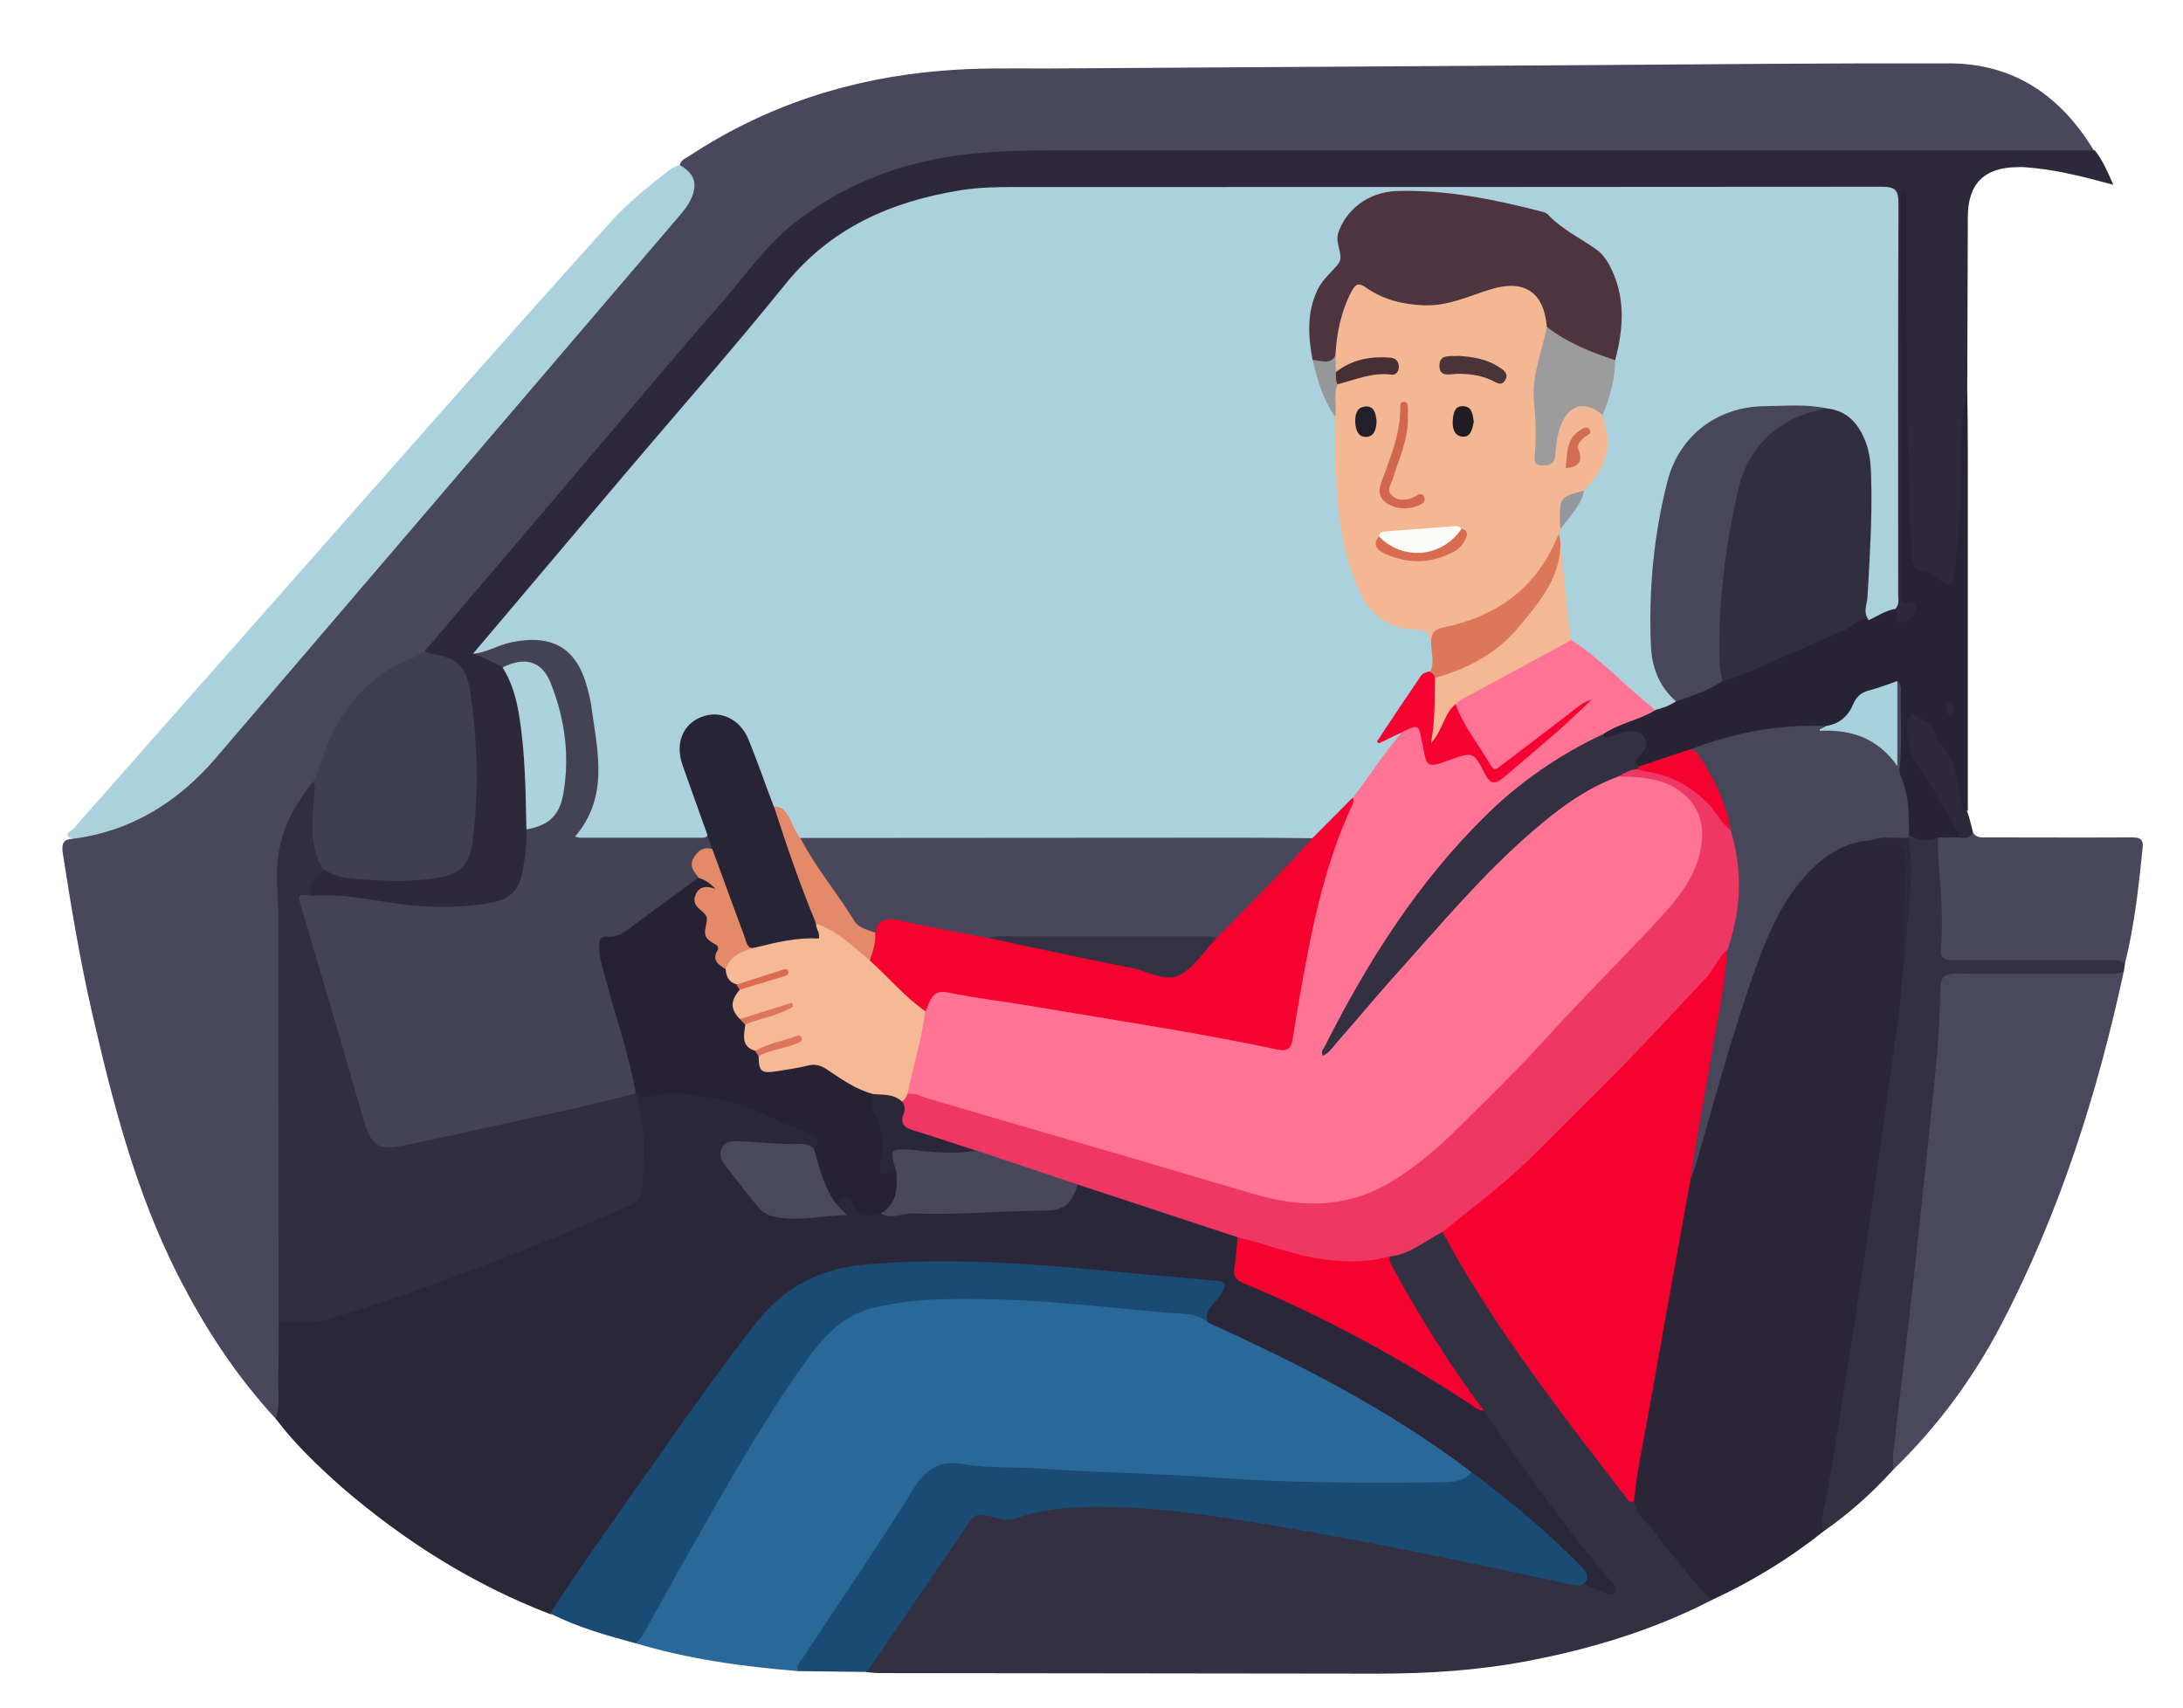 <?xml version="1.0" encoding="UTF-8"?> <svg xmlns="http://www.w3.org/2000/svg" xmlns:xlink="http://www.w3.org/1999/xlink" version="1.1" id="Layer_1" x="0px" y="0px" viewBox="0 0 768 601" style="enable-background:new 0 0 768 601;" xml:space="preserve"> <style type="text/css"> .st0{fill:#48475B;} .st1{fill:#2A2738;} .st2{fill:#2B689A;} .st3{fill:#2A2637;} .st4{fill:#333042;} .st5{fill:#2D293B;} .st6{fill:#49485C;} .st7{fill:#ABD2DC;} .st8{fill:#1A4B75;} .st9{fill:#1A4B74;} .st10{fill:#272234;} .st11{fill:#49485B;} .st12{fill:#312E40;} .st13{fill:#403E52;} .st14{fill:#444356;} .st15{fill:#EF3763;} .st16{fill:#262234;} .st17{fill:#F50230;} .st18{fill:#49485A;} .st19{fill:#4A495C;} .st20{fill:#47465A;} .st21{fill:#ACD3DD;} .st22{fill:#FF7394;} .st23{fill:#47465B;} .st24{fill:#333141;} .st25{fill:#A7D2DD;} .st26{fill:#272435;} .st27{fill:#E58A69;} .st28{fill:#F5B996;} .st29{fill:#DC6B4F;} .st30{fill:#DD765B;} .st31{fill:#DE755B;} .st32{fill:#F4B793;} .st33{fill:#49475B;} .st34{fill:#4E343E;} .st35{fill:#9C9C9D;} .st36{fill:#F3B894;} .st37{fill:#DC7759;} .st38{fill:#E48969;} .st39{fill:#969799;} .st40{fill:#93989C;} .st41{fill:#FBFBF9;} .st42{fill:#D3674E;} .st43{fill:#4B3439;} .st44{fill:#482F35;} .st45{fill:#D86B50;} .st46{fill:#1F1C23;} .st47{fill:#211F2A;} .st48{fill:#D26D51;} .st49{fill:#343143;} </style> <g> <g> <path class="st0" d="M97,499.1c-14-15.1-25.1-32.2-34.4-50.5c-14.9-29.3-23-60.9-30.3-92.7c-4.2-18.4-7.3-37-10.2-55.7 c-0.4-2.9-0.2-4.9,3.3-5.1c0.3-2,2-2.2,3.5-2.5c14.9-3.1,27.7-10.4,39-20.3c5.4-4.8,9.6-10.6,14.2-16.1 c10.2-12.2,20.7-24.1,30.9-36.2c13.8-16.5,27.8-32.8,41.8-49.1c13.9-16.2,27.8-32.4,41.7-48.6c11.7-13.7,23.6-27.3,35-41.4 c2.2-2.7,4.7-5,6.8-7.7c3.3-4.3,4.8-8.4,1.1-13.1c-0.4-0.5-0.3-1.2-0.3-1.8c0.3-2,2.1-2.6,3.5-3.5c26.9-17.7,56.6-27.3,88.6-29.9 c12.6-1.1,25.3-0.8,37.9-0.8c63.7-0.4,127.4-0.8,191.1-1.2c41.8-0.3,83.7-0.7,125.5-0.6c23,0,39.5,11.6,51.1,30.9 c-0.9,1.8-2.7,2-4.4,2.1c-2.8,0.2-5.6,0.1-8.4,0.1c-121.5,0-243-0.1-364.4,0.1c-21.6,0-42.5,3.8-62,14.1 c-12.4,6.5-22.6,15.3-31.5,26.1c-15.5,18.7-31.5,37.1-47.3,55.6c-17.4,20.2-34.7,40.5-51.9,60.9c-5.1,6-9.8,12.6-16,17.6 c-1.1,2-2.8,3.1-5,3.9c-16.3,6.3-25.5,19-31,34.9c-1.1,3.2-1.1,6.8-4.4,8.9c-8.6,11.3-12.2,24-10.8,38.1c0.3,2.6,0.3,5.3,0.3,7.9 c0,44.6,0,89.2,0,133.8c0,2.8-0.2,5.6-0.3,8.4c0.5,9.2,0.3,18.3,0.2,27.5C100,495.4,100.3,498.2,97,499.1z"></path> <path class="st1" d="M97,499.1c1.7-5.1,0.7-10.4,0.9-15.6c0.2-6,0.1-12.1,0.1-18.1c1.2-1.7,3-2.2,4.9-2.1c6.1,0.5,11.8-1.2,17.4-3 c32.6-10.4,64.5-22.6,95.9-36c5.6-2.4,8.2-5.9,8-12.2c-0.3-8.1,0.1-16.2-1.9-24.2c-0.3-1.1-0.2-2.2,0.1-3.2 c0.2-0.5,0.5-0.9,0.9-1.2c16.8-1.7,33.2-0.5,48.5,7.6c4.6,2.4,9.8,3.2,14.3,5.8c4,2.4,4.3,5.1,1,8.5c-7.4-1-14.9,0.1-22.3-1.3 c-1.7-0.3-3.4-0.2-5.1,0c-2.8,0.3-4.2,2.1-2.6,4.5c3.8,5.7,7.7,11.6,13,15.8c5,4,11.3,2.4,17.2,1.7c2.3-0.3,5.3,0.4,5.7-3.3 c3.6-4.3,6.4-4.5,9.4,0.1c2.2,3.3,5.3,1.8,8,2.4c1.1,0.5,2.3,1.1,3.6,0.7c5.3-1.7,10.8-1.3,16.2-1.1c12.2,0.4,24.3-1.4,36.4-1 c5.7,0.2,8.6-3.5,11.5-7.5c1.7-1.7,3.8-1.2,5.7-0.5c16.2,6,32.8,10.8,49.1,16.4c1.3,0.4,2.7,0.9,3.4,2.3c1,2.7,0.8,5.4,0.4,8.3 c-0.7,4.9,0.3,6.3,4.9,8.2c24.3,10.4,47.3,23,69.9,36.7c3.7,2.2,6.2,6.2,10.8,7.2c6.6,6.3,11,14.3,16.4,21.5 c9.5,12.8,19,25.6,29.1,37.8c0.9,1.1,1.8,2.2,2.2,3.6c1,2.8-0.7,5.4-3.6,5c-3.8-0.5-7.8-1-10.3-4.6c-1-8-8-11.4-12.9-16.4 c-8.3-8.2-18.2-14.6-26.7-22.6c-7.7-4.2-14.5-9.6-21.8-14.3c-20.8-13.3-42.6-24.6-65.1-34.7c-2.2-1-4.7-1.7-6.1-4.1 c-1.8-3.3-0.2-5.9,1.5-8.7c2.1-3.5,1.7-4.4-2.2-4.7c-22-2.2-44-4.5-66.1-5.9c-12.5-0.7-24.9-0.4-37.4-0.7 c-7.5-0.2-14.9,0.9-22.3,2.2c-13.7,2.4-23.6,10.6-31.8,21.4c-17.9,23.7-34.7,48.1-51.7,72.4c-5.3,7.5-10.4,15.2-15.8,22.7 c-1,1.5-1.9,3.4-4.3,2.9c-27.2-10.5-51.4-25.8-73.4-44.8C111.7,515.6,103.7,508,97,499.1z"></path> <path class="st2" d="M425,465.3c32.5,14.7,64.1,30.9,92.7,52.6c1.6,3.2-1,3.9-2.9,4.5c-2.8,0.9-5.8,1.3-8.8,1.4 c-17.1,0.2-34.3,0.6-51.4-0.2c-20.5-0.9-41.1-2.1-61.6-3.3c-14.3-0.9-28.6-1.9-42.9-2.1c-5,0-9.9-0.9-14.9-1 c-4.7-0.1-7.9,1.8-10.5,5.7c-12.1,18.9-24.5,37.6-36.7,56.5c-2,3.2-4.4,6-7.3,8.5c-19.4-1.6-38.7-4.2-57.4-9.9 c-0.3-1.6,0.1-3,0.9-4.5c17.5-31.1,34.4-62.6,54.5-92.2c2.7-4,5.8-7.7,8.8-11.5c7.9-9.7,18.8-13,30.6-14.2 c22.8-2.3,45.4-0.7,68.1,1.6c10.1,1,20.1,2.1,30.2,2.9C420.6,460.4,423.1,462.1,425,465.3z"></path> <path class="st3" d="M641.6,538.7c-12.2,9.7-25.3,17.7-39.4,24.2c-2,0.4-3.5-0.3-4.9-1.9c-7.4-8.2-14.1-17-21.1-25.6 c-1.9-2.3-3.4-4.9-2.7-8.1c-1.1-6.5,1.1-12.7,2.2-18.9c5.1-29.2,10.3-58.4,15.5-87.6c0.4-2,0.8-4,1.3-5.9 c9.5-24.1,13.2-49.9,22.6-74c5.4-13.7,10.8-27.3,21.9-37.6c4.4-4.1,9.4-7.1,15.2-8.9c2.4-0.7,4.9-1.2,7.2,0.2 c2.1,2.1,4.9,1.7,7.5,1.6c3.3-0.1,5,1.6,4.9,4.8c-0.1,7,0.7,14-0.6,20.9c-1.1,5.7,1,11.1,1.1,16.7c-2.9,22.7-5.7,45.5-8.9,68.2 c-2.2,15.3-4.6,30.6-6.8,45.8c-3.6,25.2-7.7,50.3-12,75.4C644,531.6,643.7,535.4,641.6,538.7z"></path> <path class="st4" d="M574.9,528.1c0.5,4.3,4,6.9,6.4,10c6.7,8.5,13.2,17.1,20.9,24.8c-20.5,10.6-42.4,17.2-65,21.5 c-17.4,3.3-34.9,4.4-52.6,4.4c-58.3-0.1-116.7-0.1-175-0.2c-1.6,0-3.1-0.2-4.7-0.3c-1.1-1.9-0.5-3.5,0.6-5.2 c11.2-16.1,22.7-32.1,33.4-48.5c2.2-3.4,5.3-4.2,8.9-3.4c4.5,1.1,8.8,0.5,13.3-0.5c12.4-2.7,24.9-3,37.6-2.2 c30.3,1.9,59.9,7.8,89.6,13.4c20.4,3.9,40.7,8,60.9,12.5c2.7,0.6,5.6,1,7.8,2.9c2.3,0.9,4.6,1.9,6.9,2.7c1.4,0.5,3.2,1.8,4.3,0.1 c0.9-1.5-0.8-2.9-1.7-4c-9.5-11.1-18.2-23-26.9-34.7c-6.1-8.2-11.8-16.7-17.7-25.1c-4.7-3.4-8.6-7.6-11.7-12.4 c-7.6-11.8-15-23.7-21.8-35.9c-1.2-2.2-1.7-4.3-0.5-6.6c6.5-2.8,12.3-7.3,19.3-9.1c3.2,1,4.3,4,5.7,6.5 c16.1,28.1,35.3,53.9,55.3,79.2C570.8,521.1,572.8,524.7,574.9,528.1z"></path> <path class="st5" d="M149.4,229.1c17-19.9,33.9-39.9,50.9-59.8c17.4-20.4,34.5-41,52.2-61.2c9.4-10.7,17.5-22.8,29.2-31.4 c16.4-12.2,34.8-19.2,55-22c11.5-1.6,23-1.8,34.5-1.8c121.9,0,243.9,0,365.8,0c2.7,3.4,4.4,7.4,6.5,12.1c-9.8-2.6-18.8-5-28.1-5.9 c-1.9-0.2-3.7-0.4-5.6-0.3c-11.8,0.1-17.5,5.9-17.5,17.6c-0.1,20.3-0.1,40.6-0.2,60.9c-0.6,4.6-0.9,9.3-0.9,13.9 c0,16-0.4,32.1-1,48.1c-0.1,1.4-0.3,2.8-0.6,4.2c-1,4.1-2.9,5.1-6.8,3.4c-3.2-1.3-6-3.2-9.1-4.7c-2.4-1.1-3.2-3.7-3.1-6.4 c0.3-8-0.5-15.9-0.5-23.8c-0.1-32.1-0.7-64.2-0.4-89.3c0,10.8-0.2,28.7,0.1,46.5c0.4,24.8,0.1,49.6,1.2,74.4 c0.1,2.4,0.4,4.7,2.5,6.2c0.3,0.2,0.4,0.4,0.6,0.7c1.8,2.4,2.2,4.9,0.4,7.3c-1.7,2.2-4,3.7-6.9,2.7c-3.3-1.1-2.2-4-2.2-6.4 c0.4-46.1,0.1-92.1,0.2-138.2c0-6.9-0.9-7.7-8-7.7c-40,0-80-0.1-119.9,0c-12.8,0-25.6-1.3-38.4-0.9c-50.6,1.6-101.2,0.1-151.7,1.1 c-23.9,0.5-45.8,8.4-63.1,25.7c-8,8-14.7,17.4-22.1,26c-17.3,20.1-34.3,40.5-51.6,60.6c-11.1,12.9-22,26-32.9,39 c-2.4,2.8-5.7,4.9-7.1,8.5c1.8,3.1,6,3.3,7.7,6.4c4.3,3.7,5.1,8.9,5.9,13.9c2.3,14.3,3.7,28.8,2.5,43.3c0.8,4.9,0.1,9.6-0.8,14.4 c-1.6,8.5-5.7,12.3-14.2,13.8c-7.6,1.3-15.2,1.4-22.8,1c-13-0.7-25.8-3.8-38.9-4.4c-4.8-5.1-4-7.7,3.6-12.1 c9.6,2,19.3,3.1,29.1,2.8c3.9-0.1,7.8-0.6,11.6-1.3c4.4-0.7,7.2-3.4,8.5-7.7c1.2-3.9,1.6-8,1.7-12c0.5-13.8,0.6-27.7-1.6-41.5 c-1.1-6.7-3.3-12.4-11.4-13.3C150.4,231.8,149.1,231,149.4,229.1z"></path> <path class="st6" d="M747.2,341.6c-9.3,43.2-22.6,85-43.1,124.3c-9.9,19-22.6,36.2-38.1,51.2c-3-1.7-2.3-4.6-2-7.1 c2.8-23.9,5.7-47.7,8.4-71.6c2.4-21.2,4.9-42.5,6.4-63.8c0.7-9.3,1.6-18.6,1.9-28c0.2-4.8,1.4-6.1,6.3-6.2 c18.6-0.3,37.2-0.2,55.7-0.1C744.3,340.4,745.9,340.6,747.2,341.6z"></path> <path class="st7" d="M239.2,58.1c5.1,2.9,6.3,6.5,4,11.7c-1.1,2.5-2.8,4.5-4.5,6.5C184.5,139.7,130.3,203.2,76,266.6 c-13.3,15.5-29.8,25.9-50.5,28.5c-3.9-1.5-0.4-2.7,0.3-3.5c8.8-10.1,17.8-20.1,26.6-30.2c36.5-41.3,72.9-82.6,109.4-123.9 c17.6-19.9,35.2-39.6,53-59.4c5.8-6.4,12.4-11.8,19.2-17.1C235.5,59.8,237.1,58.5,239.2,58.1z"></path> <path class="st8" d="M557.2,557.2c-1.6,1-3.3,0.5-5,0.1c-39.9-8.6-79.9-17-120.3-23.2c-14.9-2.3-30-4-45.1-4 c-10,0-20,0.7-29.5,4.1c-3.5,1.3-6.8-0.4-10.1-1c-2.1-0.3-4-0.8-5.5,1.3c-12.2,17.9-24.5,35.8-36.7,53.7 c-8.1-0.1-16.2-0.2-24.2-0.3c-0.9-2,0.7-3.2,1.6-4.6c13-19.8,26.6-39.3,39-59.6c4.5-7.4,9.8-10,17.6-8.6 c8.7,1.5,17.4,0.9,26.1,1.5c20.7,1.5,41.4,1.7,62.1,3.2c25.9,1.9,51.7,2,77.6,1.7c4.5-0.1,9.4,0.5,12.9-3.6 c13.8,10.2,26.8,21.2,38.8,33.4C558.5,553.3,559.2,555,557.2,557.2z"></path> <path class="st9" d="M425,465.3c-4-3.6-9.1-3-13.7-3.4c-16-1.4-31.9-3.2-47.9-4.2c-10.9-0.7-21.8-0.8-32.7-0.6 c-7.6,0.1-15.2,1.2-22.7,2.8c-12.8,2.8-19.8,12.3-26.7,22.1c-14.5,20.7-26.8,42.9-39.3,64.8c-4.8,8.4-9.4,16.9-14.1,25.3 c-1.2,2.2-2.3,4.5-4.4,6c-10.2-2.8-20.4-5.6-29.9-10.5c13-20.1,27-39.4,40.7-58.9c10.4-14.8,20.9-29.6,32.1-43.8 c9.9-12.6,22.9-18.8,38.7-20.1c26.1-2.2,52-0.7,78,1.7c14.6,1.4,29.2,2.7,43.8,4c4.8,0.4,4.9,1,2.4,5.2 C427.4,458.6,423.3,460.8,425,465.3z"></path> <path class="st10" d="M666.8,214.1c0.1,0.3,0.3,0.6,0.4,0.8c0.6,1.3-1.6,4,1.4,4c2.3,0,4.5-1.5,5.2-4.1c0.4-1.5-0.1-3.3-1.9-2.9 c-3.5,0.8-3.1-1.4-3.1-3.4c0-46.4,0-92.7,0-139.1c0-1.1-0.2-2.2,0.8-3.3c1.6,1.3,1,3.1,1,4.6c0,14.8-0.1,29.7,0.1,44.5 c0.2,21.3,0.4,42.7,1,64c0.2,5.4,0.8,10.9,0.9,16.3c0,3,1.3,5.1,4.5,5.6c3,0.4,4.6,3,7.3,4.1c2,0.8,2.9,0.6,3.1-1.6 c0.8-8.6,1.6-17.3,2.2-26c0.9-13.5-0.8-27.1,2.4-40.4c0.1,7.2,0.2,14.4,0.2,21.5c0,42.2,0,84.3,0,126.5c-2.5,0.8-3.3-0.7-4-2.6 c-1-2.8-1.3-5.7-2-8.6c-1-4.1-1.9-8.2-5.6-10.9c-1.6-1.2-1.6-3.3-2.4-5c-0.7-1.5-2-2.7-3.6-2.3c-1.7,0.4-1.4,2.2-1.3,3.6 c0.3,3.5,0.8,6.7,4.1,8.9c2.2,1.5,3.2,4.3,4,6.7c1.5,4.4,4,8,6.9,11.5c2.3,2.8,4.4,5.9,0.9,9.4c-2.3,1.1-4.7,0.7-7.1,0.9 c-4.3,1.1-8.4,1.1-11.6-2.7c-1.2-1.8-1.2-3.8-1.2-5.8c0-3.1-0.1-6.4-1.2-9.2c-2.3-5.7-1.3-11.5-1-17.3c0.4-5.9,0.6-11.8-1.9-17.4 c-4.4-1.2-8.5,0.3-11.2,4.7c-2.9,4.6-6.5,7.7-12.3,7.7c-5.4,1.9-11,2-16.6,1c-1.1-0.2-2.2-0.3-3.3,0c-8.8,2.4-17.6,5-26.3,7.9 c-6,1.9-12.2,3.6-18.4,4.9c-3.3-0.3-3.8-2.2-2.7-4.9c0.7-1.8,2.9-3.3,1-5.3c-1.8-1.8-4.1-0.7-6.1-0.2c-1.8,0.5-3.5,1.4-5.3,0.3 c-1-0.6-1.3-1.6-1.2-2.8c0.8-2.7,3.4-3.4,5.5-4.4c4.3-2,8.9-3.3,13.2-5.1c2.1-1.9,5.4-1.4,7.4-3.5c5.5-2.2,10.9-4.6,16.4-6.8 c12.7-5.6,25.5-10.9,38.2-16.5c2.9-1.3,5.8-2.4,8.2-4.4c1.6-1.3,3.4-1.5,5.3-1.6C660.3,214.8,663.1,211.3,666.8,214.1z"></path> <path class="st4" d="M671.6,293.8c3.3,1.8,6.7,2.3,10.3,1c3.4,3.5,2.7,8.3,2.8,12.4c0.3,7.6,1.3,15.2,0.9,22.9 c-0.2,4.1,1.3,5.4,6.2,5.5c11.2,0.1,22.5,0,33.7,0.1c5.8,0,11.5-0.2,17.3,0.1c2.1,0.1,4.6,0,4.8,3.2c-0.1,0.9-0.3,1.8-0.4,2.7 c-2.2,1.2-4.6,0.9-6.9,0.9c-17.3,0-34.6,0.1-52-0.1c-4.2,0-5.7,1.3-5.7,5.6c-0.1,15.6-1.9,31-3.5,46.5 c-1.9,18.3-3.8,36.5-5.8,54.8c-2.3,20.3-4.8,40.5-7.1,60.7c-0.3,2.3-0.2,4.7-0.2,7c-7.3,8.1-15.4,15.3-24.4,21.6 c-1.5-4.4,0.4-8.7,1.1-12.9c5-29,9.5-58.2,13.8-87.3c3.8-26.2,7.5-52.5,11.1-78.7c1-6.9,1.4-13.9,2.1-20.9 c0.8-7.5,0.9-15.1,1.2-22.7c0.1-2.6,0.7-5.2,0.7-7.8c0-4.5-0.2-8.9-1.1-13.3C670.7,294.5,671.1,294,671.6,293.8z"></path> <path class="st11" d="M747.6,338.9c-1.9-1.5-4.2-1.1-6.3-1.1c-17.8,0-35.5,0-53.3,0c-2.8,0-5.6,0-5.2-4c1-11.2-0.2-22.3-1-33.5 c-0.1-1.9,0-3.7,0-5.6c2.5,0,4.9-0.1,7.4-0.1c1.3-1.5,2.9-2.1,4.8-1.9c1.2,2.2,3.3,1.9,5.3,1.9c16.8,0,33.6,0.1,50.4,0 c2.7,0,4.5,0.2,4.1,3.7C752.4,312.1,750.9,325.6,747.6,338.9z"></path> <path class="st5" d="M694.1,292.8c-0.9,2.4-3,1.9-4.8,1.9c0-0.5,0.1-1-0.1-1.4c-4.8-8.1-9.2-16.3-14.6-24 c-2.5-3.6-5.1-12.9-2.9-17c0.4-0.8,1.3-1.5,1.7-1c2.2,2.6,7,2.4,7.4,7c0.1,1,0.3,2.5,1,3c6.1,4.3,6,11.3,7.6,17.5 c0.6,2.3,0.1,5.2,2.7,6.7C692.9,287.8,693.5,290.3,694.1,292.8z"></path> <path class="st12" d="M113.8,306c-1,1.2-1.8,2.5-3,3.4c-2.3,1.8-2.3,3.7-0.7,5.9c-1.1,2.4-1.5,4.8-0.6,7.6 c7.1,23.4,13.7,47,20.6,70.4c2.2,7.4,4.2,8.9,11.8,7.3c24.7-5,49.3-10.8,74-16.1c2.6-0.6,5.1-1.6,7.6,0.2 c4,10.7,2.8,21.8,2.6,32.9c-0.1,4-3.3,6.2-6.8,7.6c-12.9,5.4-25.8,11-38.9,16.1c-21.5,8.5-43.2,16.2-65.3,22.9 c-5.7,1.7-11.4,1.2-17.1,1.1c0-47.5-0.1-95.1-0.1-142.6c0-5.9-0.7-11.7-0.4-17.7c0.6-11.8,5.5-21.2,12.6-29.9 c3,0.1,2.9,2.3,2.7,4.3c-0.7,7.9-1.5,15.8,1.7,23.4C115,304,114.5,305,113.8,306z"></path> <path class="st13" d="M113.8,306c-5.3-8.1-3.9-17.1-3.3-25.9c0.1-1.7,0.8-3.4-0.4-4.9c1.4-1.9,1.9-4.3,2.6-6.5 c5.6-17.3,15.5-30.8,33.1-37.5c1.3-0.5,2.5-1.3,3.7-2c0.7,0.3,1.4,0.7,2.2,0.8c8.3,1.1,12.3,4.4,13.6,12.6 c2.8,17.9,3.2,35.9,0.9,53.9c-1,8.2-4.9,11.3-13.2,12.5c-10.6,1.5-21.1,0.9-31.6-0.2C118.6,308.4,116.2,307.2,113.8,306z"></path> <path class="st14" d="M223.5,384.7c-16.1,4.3-32.5,7.6-48.7,11.2c-10.8,2.4-21.6,4.8-32.4,7c-9.4,2-11.8,0.3-14.5-9 c-7.1-24.7-14.4-49.4-21.7-74.1c-1.6-5.3-1.7-5.3,4-4.6c11.6-1.1,22.9,2.2,34.3,3.3c9.8,0.9,19.6,0.8,29.3-1.1 c5.5-1.1,8.7-4.5,9.8-9.9c1.1-5.2,1.8-10.4,1.6-15.8c1.1-0.9,1.7-2.3,3-2.9c7.2-3.2,8.2-9.8,8.7-16.4c0.7-9.4-1-18.6-3.8-27.6 c-2.5-8.1-4.6-9.5-13-9.6c-1.1,0-2.2-0.3-3.2-0.6c-3.5-1.6-7-3.2-10.4-4.8c6.7-5.2,14.2-7.3,22.7-6.8c8.5,0.5,15.5,5.5,18.3,13.6 c4.4,13,5.8,26.4,5.1,40.1c-0.2,3.9-1.5,7.6-3.2,11.2c-1.7,3.7-1.3,4.4,2.7,4.4c9.5,0.1,19,0.1,28.5,0c2.8,0,5.6,0.4,8.4,0.4 c2.5,0.8,3,2.7,2.8,5c-0.2,0.6-0.4,1.3-0.9,1.5c-4.2,1.7-5.4,4.6-3.7,8.8c0.2,0.4-0.1,0.9-0.3,1.3c-7.8,8.7-17.9,14.4-27.2,21.2 c-1.8,1.3-5,0.1-6,3c-1,3,0.3,5.9,1.2,8.7c3.3,11.1,6.2,22.2,9.3,33.3c0.7,2.6,2.7,5.7-0.6,8.1 C223.5,384.1,223.5,384.4,223.5,384.7z"></path> <path class="st15" d="M507.5,433.4c-6.1,3-11.3,7.9-18.4,8.6c-2.2,3.1-5.5,3.7-9,3.9c-9.5,0.6-18.7-0.8-27.7-3.4 c-3.6-1-7.2-2.2-10.8-3.2c-2.5-0.7-4.6-1.9-6.1-4c-18.8-6.2-37.6-12.4-56.4-18.6c-2.6,1.5-5.1,0.8-7.6-0.1 c-9.6-3.5-19.3-6.9-29.1-9.7c-2.5-2-5.3-3.1-8.5-3.5c-4.2-0.5-8.1-2-12.1-3.4c-5.8-2-6.4-3-6-9.2c0.1-1.1-0.2-2.2,0.2-3.2 c0.9-1.2,1.5-2.6,2.6-3.7c2.2-1.1,4.4-0.8,6.8-0.1c38.7,11.2,77.4,22.3,115.9,34.2c24,7.4,43.7,1.1,61.6-15.1 c11.1-10.1,22-20.5,32.1-31.5c16.8-18.2,34.9-35.3,50.8-54.4c4.4-5.3,8.2-11,9.7-17.9c2.4-10.7-2.3-18.9-12.8-22 c-3-0.9-6.1-1.4-9.2-1.8c-1.7-0.2-3.5-0.2-4.4-2.1c0.6-3.9,3.2-4.2,6.3-3.4c5.9,0.1,11.7,0.2,17,3.4c5.5,3.2,10.2,7.1,13.5,12.6 c1.4,2.3,3.5,3.9,5.2,6c4,14.2,3.9,28.3-0.9,42.3c-21.3,28.7-48,52.4-73,77.7c-7.1,7.2-15.1,13.4-23.2,19.4 C512,432.6,510.1,433.9,507.5,433.4z"></path> <path class="st16" d="M223.6,383.8c-2.6-13.5-7.1-26.4-10.6-39.6c-1-3.7-2.3-7.4-2.2-11.4c0-2.6,0.8-3.5,3.1-3.3 c2.8,0.2,5-0.9,7.2-2.6c8.2-6.2,16.5-12.2,24.8-18.2c2.6-1.6,4.5-0.5,5.7,1.9c1,2.1-0.7,3-2.3,3.7c-2.6,1.2-2.6,3-0.8,4.8 c1.9,1.8,2.6,3.7,1.9,6.2c-0.1,0.4-0.2,1.1,0,1.4c3.6,3.6,3.3,9.1,6.1,13.1c1.2,2,2.4,4,3.8,5.8c0.5,0.7,1.1,1.4,1,2.4 c0,3-2.2,6.2,0.5,9.1c0.5,1,1.2,1.8,1.5,2.9c1,3,0.6,6.5,3.7,8.6c0.6,0.7,0.9,1.6,1.2,2.4c1.1,3.1,3.4,4.2,6.2,3.2 c10.1-3.5,18.7-0.8,26.6,5.7c1.9,1.6,4.6,1.8,6.5,3.5c1.3,7.3,7.1,13.8,4,22.1c-1.5,4.1,2.8,4.7,5,6.5c1.2,2.5,0.9,5.1,0.7,7.7 c-0.4,4.4-2.4,6.2-7.4,7.2c-4.2,0.9-8,1.9-10-4c-1.1-3.4-4.1-1-6.1,0.2c-1.6,0.6-2.8-0.3-3.5-1.5c-2.4-4.4-4.1-9-5.2-13.9 c-0.3-1.3,0-2.5,1.2-3.2c3.1-2.7,1.1-4.5-1.3-5.7c-4.5-2.1-9.4-3.4-13.8-5.7c-9.4-4.9-19.6-6.9-29.9-8.2 c-3.9-0.5-7.8-0.1-11.6,0.7C227.5,386,225,386.4,223.6,383.8z"></path> <path class="st17" d="M435.4,435.3c10.3,2.3,20,6.5,30.6,7.8c7.8,1,15.4,1,23-1.1c-0.5,1.7,0.5,3,1.2,4.3 c9.5,17.3,19.9,34.1,31.8,49.9c-1.9,0.1-3.2-1.1-4.6-2.1c-25.3-16.6-51.8-31-79.8-42.6c-2.6-1.1-3.8-2.3-3.4-5.2 C434.8,442.8,435.1,439,435.4,435.3z"></path> <path class="st18" d="M309.9,426.9c5.9-3.5,5.9-9.2,5.4-15c-0.7-0.8-1.8-1.2-2.5-2.1c-2.5-3.3-1.1-6.9,3-7.4 c6.5-0.8,12.9,0.7,19.4,1.2c2.8,0.2,5.4,1.1,8.2,1.1c11.9,4,23.8,8,35.7,12c-2,7-4.8,9.2-12,9.2c-15.1,0.1-30.2,1.6-45.3,1 C317.8,426.7,313.8,429.1,309.9,426.9z"></path> <path class="st19" d="M286.4,404.4c1.9,6.5,3.5,13.1,7.4,18.7c1.2,1.2,2.3,2.5,4.1,4.4c-9.1,0.1-17.5,2.5-26.1,0.4 c-2.5-0.6-4.4-2.3-6-4.3c-3.5-4.4-6.9-8.8-10.4-13.2c-1.5-1.9-2.6-4-1.5-6.4c1.2-2.7,3.7-2.5,6-2.5c7.5,0.2,14.9,1.3,22.3,0.9 C283.9,402.5,285.4,403,286.4,404.4z"></path> <path class="st17" d="M507.5,433.4c7.6-6.2,15.4-12.1,22.8-18.5c9.7-8.4,18.4-17.8,27.5-26.7c14.6-14.3,28.5-29.3,42.4-44.2 c2.9-3.1,4.3-7.3,7.6-10c2.7,1.7,2.1,4.3,1.7,6.7c-3,18.2-5.7,36.5-10.2,54.4c-1.6,6.4-3,13-4.5,19.5 c-5.1,28.1-10.2,56.3-15.2,84.5c-1.7,9.6-3.9,19.2-4.7,29c-1.6,0.9-2.2-0.5-2.9-1.4c-20.5-26.5-41-52.9-58.1-81.8 C511.7,441.1,509.6,437.3,507.5,433.4z"></path> <path class="st20" d="M594.9,414.6c1.7-13.6,4.5-27,6.7-40.5c2.2-13.3,5.2-26.6,6.2-40.1c4.8-13.9,5.4-28,1-42.1 c-4.6-8.7-8.1-17.8-13.5-26.1c-0.4-0.7-0.5-1.5-0.5-2.2c15.4-6,31.3-8.8,47.8-8.2c0.4,0.5,1,0.8,1.6,0.8 c11.9-0.1,12.1-0.1,21.2,6.6c0.5-5.6,0.1-10.9,0.2-16.3c0-2.5,0.1-5,2-6.9c1.5,1.3,1.1,3.2,1.1,4.8c-0.1,8.7,0.5,17.4-0.4,26.1 c-0.1,0.7,0,1.6,0.3,2.3c3,6.7,3.1,13.9,3,21c0,0.3-0.1,0.6-0.1,0.9c-4.2,3-8.7,0.9-13.2,0.9c-10.8,0.7-18.5,6.8-25,14.7 c-7.6,9.3-12.1,20.3-16.1,31.5c-7.6,21.5-13.5,43.4-19.8,65.3C596.7,409.7,595.8,412.1,594.9,414.6z"></path> <path class="st5" d="M658.3,295.6c4.3-1.8,8.8-0.4,13.2-0.9c2.3,14-0.9,27.9-1.1,41.9c0,0.7-0.5,1.4-0.8,2.2 c-0.5-11.7,0.8-23.3,1-35c0.1-4.6-1.5-6.8-6.2-6.2C662.2,297.8,660.2,297,658.3,295.6z"></path> <path class="st7" d="M248.9,293.8c-0.5,1.1-1.5,0.9-2.4,0.9c-14.2,0-28.4,0-42.6,0c-0.4,0-0.8-0.2-1.6-0.4 c12.2-14.2,7.8-30.3,5.7-46.1c-0.3-2-0.8-4-1.3-5.9c-3.6-14.1-12.1-19.3-26.5-16.4c-4.8,0.9-8.9,3.7-13.8,4.1 c18.2-21.6,36.5-43.1,54.7-64.7c18.4-21.7,37.2-43,55-65.1c16-19.9,37.1-29.2,61.4-33.2c6.5-1.1,13-1.2,19.6-1.2 c101.7,0,203.3,0,305-0.1c4.8,0,5.8,1.3,5.8,5.9c-0.2,45.8-0.1,91.5-0.1,137.3c0,1.8,0.5,3.8-1,5.3c-3.4,0.6-6.3,2.5-9.4,4 c-3.2-1.7-3.1-4.6-2.9-7.6c1-13.5,1.9-27,1.6-40.5c-0.1-5-0.7-9.9-2.6-14.6c-2-5.1-5.4-8.6-11.2-9.4c-8.6-2.9-17.3-1.2-25.9-0.5 c-12.2,1.1-25.3,9.9-28.9,28.4c-3.3,16.7-5.3,33.5-4.8,50.6c0.2,6.4,1.7,12.3,5.4,17.6c0.9,1.3,2.5,2.6,1.4,4.6 c-2.3,1.6-4.9,2.4-7.6,3.1c-1.2-0.1-2.4-0.1-3.6-0.8c-9.8-5.9-16.8-15.1-26-21.6c-0.8-0.6-1.4-1.7-1.9-2.7 c-1.6-4-1.6-8.2-1.9-12.3c-0.5-7.1-1-14.1-1.4-21.2c-0.1-1.1-0.6-2-0.7-3.1c-0.1-0.8,0.1-1.5,0.3-2.3c3.1-4.5,6.8-8.6,8.8-13.9 c0.6-2.8,3.3-4.1,4.6-6.4c2.8-4.9,3.9-10.1,2.5-15.7c-0.4-1.5-1.2-2.9-0.5-4.5c1.7-6.2,2.9-12.4,4.4-18.7c1.2-8.5,2.3-17,0.4-25.5 c-1.8-7.7-6.5-12.9-13.6-16.1c-1.9-0.8-3.7-1.5-5-3.3c-2.4-3.4-5.7-5.3-9.6-6.2c-14.7-3.5-29.6-6.2-44.8-6.4 c-5.6-0.1-10.8,1.5-15.3,5c-4.6,3.7-6.9,8.4-5.7,14.4c0.5,2.3,0.5,4.4-1.3,6.1c-8.8,8.2-10.3,18.4-8.2,29.6 c0.1,0.6,0.1,1.2,0.2,1.9c2.3,7,3.4,14.4,8,20.6c0.8,6.1,0.2,12.1,0.4,18.2c0.6,13.7,2,27.3,7.3,40.2c3.5,8.6,9.4,13.2,18.5,14.2 c5.5,0.6,6.4,1.5,7.7,6.9c-0.1,3.4,0.9,6.9-1.1,10.1c-6.2,5.9-9.9,13.7-15,20.4c1,0.3,2.1-0.2,3.1,0.4c1.8,1.4,1.3,3,0.1,4.4 c-5.9,6.4-9.7,14.3-15.6,20.6c-4.7,2.7-6.8,7.9-10.8,11.2c-1.9,1.6-3.7,3.4-6.5,2.9c-3.4,0.6-6.8,0.7-10.3,0.7 c-52.3,0-104.5,0-156.8,0c-3.3,0-6.6,0.1-9.8-0.7c-4.2,0.2-5.2-3.1-6.6-6c-1.1-2.3-1.4-5.3-4.8-5.5c-2.5-0.8-2.9-3.1-3.6-5.1 c-1.8-5.3-3.8-10.6-5.7-15.8c-2.9-8.2-8.7-11.7-14.7-9.3c-5.9,2.3-7.6,8.5-4.5,16.5c2.3,5.8,3.9,11.9,6.2,17.7 C250.2,290.3,250.9,292.3,248.9,293.8z"></path> <path class="st21" d="M176.8,234.8c7.8-3.9,13.8-2.3,16.9,5.4c5,12.5,6.8,25.6,4.5,39c-1.4,7.8-5.2,11.2-13,12.6 c-0.3-13.7-0.4-27.3-2.7-40.9C181.5,245.1,179.9,239.7,176.8,234.8z"></path> <path class="st22" d="M475.9,280.7c5.8-7.5,10.8-15.6,17.1-22.8c-0.4-3.2,2-3.4,4-3.6c2.5-0.3,4.3,1.2,4.7,3.7 c0.5,3,0.1,7,2.9,8.4c2.5,1.3,5.5-1.3,8.3-2.2c5.3-1.6,6.3-1.4,9,3.5c0.5,0.9,1,2,1.5,2.9c1.3,2.5,2.7,2.9,5.2,1 c8.4-6.4,16.6-13.1,22.9-18.7c-5.3,4.8-12.6,10.5-19.8,16.3c-5.2,4.2-6.5,3.9-9.8-1.8c-2.4-4.1-6.1-7.4-8.3-11.8 c-1.4-2.7-2.6-5.3-2.5-8.4c0.6-2.2,2.3-3.3,4.1-4.2c10.8-5.7,21.4-11.9,32.5-17.2c1.6-0.8,3.3-1.9,5.2-0.6 c10.8,7,19.4,16.7,29.5,24.6c-5.8,3.6-12.7,4.6-18.4,8.5c-0.9,2.3-2.7,3.6-4.8,4.8c-13.9,7.8-27,16.9-38,28.5 c-17.2,18-31.4,38.2-43.5,60c-2.6,4.8-5.3,9.5-7.7,13.3c2.6-5.1,7.5-9.7,11.9-14.6c15.7-17.5,30.9-35.5,47.8-51.9 c10.1-9.8,21-18.6,33.7-24.9c2-1,4.1-2.6,6.4-0.3c8,0.1,16,0.6,22.5,6.1c6,5.2,7.5,11.9,6,19.5c-1.9,10-8.1,17.5-14.7,24.6 c-12.9,14-26.5,27.3-39.2,41.4c-10.1,11.1-20.8,21.6-31.5,32.1c-7.5,7.4-15.6,14.4-24.9,19.7c-15.3,8.7-31.1,8.2-47.5,3.3 c-38-11.3-76-22.3-114-33.4c-2.2-0.7-4.3-2-6.7-1.7c-2.1-1.5-1.6-3.7-1.1-5.5c2.2-7.9,3.2-16.1,5.8-23.9c2-8.3,3.5-9.3,12-7.9 c36.5,5.9,73,11.4,109.3,18.6c5.7,1.1,6.8,0.4,7.8-5.5c3.1-18.5,6.5-36.9,11.6-54.9C467.3,296.8,470.9,288.4,475.9,280.7z"></path> <path class="st12" d="M642.8,143.7c7.3,0.8,11.2,5.6,13.6,11.9c1.5,4,1.8,8.2,1.9,12.4c0.4,14.1-0.5,28.1-1.3,42.1 c-0.2,2.6-1.7,5.4,0.5,8c-3.4-1.1-5.1,2-7.6,3.1c-9,3.9-17.9,7.9-26.9,11.8c-5.6,2.4-11,5.2-16.9,6.5c-3-0.7-3-3.2-3.1-5.6 c-0.3-9.7-0.2-19.3,1-29c1.3-10.1,2.5-20.1,4.6-30c2.3-10.9,7.3-20.2,16.5-26.8C630.3,144.2,636.4,143.5,642.8,143.7z"></path> <path class="st23" d="M642.8,143.7c-15.9,2.4-27.6,12.7-31.2,28.3c-4.7,20.2-7.2,40.7-6.6,61.5c0.1,2,0.6,4,1,6 c-4.9,3.6-10.7,5.2-16.3,7.3c-6.1-5.3-8.6-12.2-8.9-19.9c-0.8-19.4,1-38.7,5.8-57.5c4.1-16.1,17.6-26.4,34.3-26.5 C628.2,142.8,635.5,142.1,642.8,143.7z"></path> <path class="st24" d="M569.3,273.2c-11.5,4.2-21.1,11.4-30.2,19.3c-17.3,14.9-32,32.5-47.2,49.4c-7.4,8.2-14.5,16.8-21.8,25.1 c-1.4,1.6-2.5,3.5-4.7,4.4c-0.9-1.5,0.3-2.5,0.8-3.5c14.9-29.6,32.5-57.3,56.2-80.7c12.1-12,25.9-21.5,41.3-28.8 c0.8,1.7,1.9,1,3.1,0.6c1.9-0.6,3.8-1.4,5.8-1.6c2.4-0.3,4.8-0.1,6.1,2.4c1.3,2.4-0.2,4.1-1.5,5.9c-0.9,1.2-3.3,2.3-0.4,3.9 c0.1,0.8-0.2,1.2-1,1C573.5,270.8,571.4,271.9,569.3,273.2z"></path> <path class="st25" d="M667.5,239.6c0,9.6,0,19.2,0,29.9c-6.9-9.8-16.1-12.9-27.1-12.4c-0.3,0.2-0.2-1.1,0.1-0.6 c0,0,0.3-0.1,0.4-0.2c0.5-0.3,1.1-0.6,1.6-0.9c4.6-0.7,7.7-3.5,9.4-7.5c1.2-2.9,3-4.4,6-5.1C661.2,241.9,664.3,240.7,667.5,239.6z "></path> <path class="st17" d="M575.9,270.5c0.3-0.3,0.7-0.6,1-1c5.9-2,11.9-3.9,17.8-5.9c1.2,0.1,2,0.7,2.6,1.7c5.5,8.2,10,16.7,11.4,26.6 c-3.3-2.4-4.8-6.2-7.6-9c-6.3-6.5-13.7-10.4-22.7-11.6C577.7,271.2,576.8,270.7,575.9,270.5z"></path> <path class="st5" d="M687.4,249.3c-0.2,1,0.2,2.4-1.4,2.3c-1.1-0.1-1.2-1.2-1.3-2.2c0-1-0.1-2.4,1.4-2.3 C687.3,247.2,687.3,248.4,687.4,249.3z"></path> <path class="st26" d="M248.9,293.8c-2.9-8.2-5.9-16.4-8.8-24.7c-2.6-7.4,0-14.2,6.5-16.8c6.5-2.7,13.7,0.5,16.7,7.8 c3.2,7.8,5.9,15.7,8.9,23.6c2.1,1.1,2.9,3.1,3.7,5.2c4.6,11.9,8.8,24,13.2,36c1.3,6.5,0.8,7.3-5.7,7.7c-5.9,0.3-11.6,1.9-17.4,2.9 c-3.7-0.5-5.5-2.8-6.8-6.2c-3-8.1-5.7-16.4-8.9-24.5c-0.8-2-1.7-4.1,0.2-6.1C250,297,249.5,295.4,248.9,293.8z"></path> <path class="st27" d="M250.6,298.7c3.8,10.4,7.6,20.8,11.5,31.3c0.6,1.6,0.8,3.9,3.4,3.5c0.1,0.3,0.3,0.7,0.1,0.9 c-3.2,2.5-6.1,5.6-10.3,6.6c-2.4-1.6-5-3.1-2.9-6.6c0.6-1.1,0.1-1.7-0.8-2.2c-0.5-0.3-1.1-0.6-1.6-1c-3.8-2.4-0.8-5.8-1.4-8.5 c-0.5-2.3-5.3-3.4-4.1-7.3c1-3.2,3.3-4.1,7.2-2.7c-2.1-2.2-3.8-3.2-5.8-3.8c-1.6-2.1-3.6-4.1-1.9-7 C245.5,299.2,247.5,297.8,250.6,298.7z"></path> <path class="st28" d="M255.3,340.8c1.7-4.7,5.9-6.2,10.2-7.4c7.4-1.8,14.7-3.7,22.5-3.2c0.7-2-1.1-3.5-0.9-5.4c2-2,4-1,5.9,0.2 c5,3.4,10.2,6.6,13.8,11.6c6.5,4.3,11.5,10.2,17,15.5c1,1,1.8,2.1,1.7,3.6c-1.1,9.9-4.3,19.3-6.2,29c-0.4,1.1-0.9,2.1-1.9,2.8 c-4.2,1.8-7.2-0.9-10.5-2.7c-6-1.6-10.9-5.2-15.9-8.5c-2.2-1.5-4.2-2.1-6.9-1.4c-3.6,0.9-7.3,1.4-11,2c-5.3,0.8-6.2,0-6.2-5.5 c1.9-2,1.9-2,7.4-3.8c-2.4,0.7-5.3,2-8.6,2.1c-5.2-1.6-3.9-5.6-3.5-9.3c3.1-3.5,8-2.9,10.9-4.9c-3.8,0.7-7.7,4.1-12.8,3 c-3.4-3.5-3.4-6.3-0.1-10.3c2.7-3,6.9-2.5,9.5-4.1c-3.2,0.4-6.5,3.4-10.6,2.2C256.4,345.5,255.4,343.5,255.3,340.8z"></path> <path class="st1" d="M306.9,384.9c3.6,0.3,7.5-0.2,10.5,2.7c1,1.2,1.1,2.7,0.6,4c-1.8,4.3,0.8,5.3,4.1,6.3 c7.1,2.2,14.2,4.6,21.3,6.9c-6.2,1.1-12.4,0.7-18.5,0.2c-1.1-0.1-2.1-0.4-3.2-0.4c-8.8-0.6-8.8-0.6-6.4,7.5 c-5.5,1.7-6.4,1.3-5.3-4.5c1.1-6.1,0.5-11.7-2.9-16.8C305.7,388.6,307.7,386.8,306.9,384.9z"></path> <path class="st29" d="M259.1,346.4c5.3-1.7,10.6-3.4,15.9-5.1c0.9-0.3,1.9-0.8,2.3,0.4c0.4,1.2-0.8,1.6-1.6,1.8 c-5.2,1.6-10.3,3.1-15.5,4.7C259.8,347.6,259.4,347,259.1,346.4z"></path> <path class="st30" d="M260.3,358.5c6.1-1.9,12.2-3.8,18.3-5.7c0.2,0.4,0.3,0.9,0.5,1.3c-5.2,3.2-11.4,4.1-17,6.3 C261.5,359.8,260.9,359.2,260.3,358.5z"></path> <path class="st31" d="M265.7,369.7c4.3-2.5,9.3-3.4,13.9-5c0.8-0.3,2-0.8,2.4,0.4c0.5,1.4-1,1.7-1.9,2.1c-4.3,1.7-9,2.1-13.2,4.3 C266.4,370.9,266,370.3,265.7,369.7z"></path> <path class="st32" d="M549,186.1c-0.1,0.7-0.2,1.3-0.4,2c-1.7,14.8-12.3,22.5-23.9,29.3c-2.8,1.7-5.7,3.1-8.9,4 c-4.3,1.2-8.7,1.8-12.4,4.7c-0.3-3.4-1.9-4.5-5.4-4.6c-9.1-0.1-15.5-4.7-19.5-13c-6-12.5-7.7-26-8.4-39.6 c-0.4-7.5-0.3-15-0.5-22.5c-0.9-3.8-2.7-7.4-0.7-11.4c5.1-4.2,11.3-5.4,18.2-5.9c-4.7-1.4-6.7-1.2-12.2,1.1 c-1.9,0.8-3.9,2.3-6,0.2c-1.2-1.5-0.7-3.5-1.4-5.2c0.2-7.4,1.7-14.5,4.7-21.3c2.7-6,5.3-7,10.8-3.8c10.6,6,21.6,6.2,32.9,2.1 c2.9-1.1,5.8-2.2,8.8-3c12.2-3.4,20.6,2.7,21.4,15.3c-1.3,8.3-4.9,16.3-4.4,24.7c0.4,6.5,0.3,13.2,0.9,20.5 c2.5-1.9,2.5-3.9,2.8-5.6c0.7-3.9,1.9-7.6,4.7-10.5c4.6-4.8,11.7-3.5,13.5,2.4c4.2,10.4,1.5,19.2-6.5,26.6 C552.5,175.9,549.9,180.5,549,186.1z"></path> <path class="st33" d="M281.6,294.8c52,0,103.9-0.1,155.9-0.1c8.1,0,16.2,0.1,24.3,0.2c1.2,3.1-1,5-2.8,6.8 c-6.3,6.4-12.7,12.9-19.1,19.1c-2.7,2.6-4.7,5.8-7.4,8.4c-1.8,1.7-3.6,3.1-6.2,2.1c-22.1,0.5-44.3,1.1-66.4-0.3 c-3.6-0.2-7.2,0-10.6,1.3c-9.1-0.5-17.7-3.3-26.6-4.7c-1.4-0.2-2.8-0.4-4.1-0.8c-3.7-1.3-7-0.6-9.9,2.1c-4.5,1.2-8-0.4-10.4-4.2 c-5-8-10.7-15.6-15.8-23.5C281.4,299.2,279.9,297.2,281.6,294.8z"></path> <path class="st17" d="M307.9,328.1c1.2-5,4.2-5.3,8.7-4.3c10.5,2.4,21.1,4.3,31.7,6.3c10.9,0.2,21.6,1.9,32.2,4.3 c9.4,2.1,18.9,4,28.3,6.2c3.6,0.8,6.3-0.1,8.8-2.6c3.1-3,5.5-6.9,10.2-7.8c11.5-11.7,23.1-23.2,34-35.4c4.7-4.7,9.4-9.5,14.1-14.2 c0.6,1.1,0.1,2.1-0.4,3.1c-10.1,21.9-14.5,45.4-18.6,68.9c-0.8,4.5-1.5,8.9-2.2,13.4c-0.5,2.8-1.9,3.9-4.9,3.3 c-28.1-6-56.5-10.2-84.7-15c-10.4-1.8-21-3-31.4-5.1c-6.1-1.3-6.4,3.1-8.1,6.6c-7.3-5.1-13-12-19.6-17.9 C304.9,334.3,304.3,330.8,307.9,328.1z"></path> <path class="st34" d="M544.2,115c-1-12.1-7.8-16.8-19.5-13.3c-7.9,2.4-15.3,6.1-23.9,5.7c-7.3-0.3-14.2-2-20.2-6.2 c-2.5-1.8-3.6-1.4-5,1.1c-3.8,7.2-5.4,14.9-5.8,22.9c-2,4.5-3.5,4.7-8,1.5c-1.6-8.4-2.1-16.7,1.7-24.7c1.7-3.6,4.8-6.1,7.2-9 c2.5-3-1.2-7.1,0.1-11c2.6-8,10.4-14.5,20.7-14.8c17.3-0.5,34.1,2.9,50.7,7.2c0.9,0.2,1.9,0.5,2.5,1.2c4.9,5.2,11.4,8.2,17.1,12.3 c1.7,1.2,3.1,3.1,4.2,5c6,10.9,5.3,22.4,2.2,33.9c-1.4,1.4-3,1.4-4.8,0.8c-5.3-1.8-10.4-4.1-15.3-6.9 C545.9,119.2,545.2,117,544.2,115z"></path> <path class="st35" d="M544.2,115c7.2,5.6,15.5,8.9,24,11.7c0,6.8-1.8,13.1-4.4,19.3c-6.2-5.2-11.9-3.8-14.8,3.9 c-1.3,3.4-1.5,7-1.9,10.6c-0.4,3.1-2.3,3.2-4.7,3.2c-2.9-0.1-2.6-1.8-2.4-3.9c0.5-6.1,0.3-12.1-0.3-18.2 C538.7,132.3,542.5,123.8,544.2,115z"></path> <path class="st36" d="M552.6,225.3c-11.3,6.1-22.5,12.2-33.8,18.3c-2.3,1.3-4.8,2.2-6.7,4.1c-0.5,4.4-2.2,8.3-4.5,12 c-0.8,1.4-1.8,2.7-3.6,2.2c-1.8-0.5-2.2-2.1-2.1-3.7c0.7-6.5,0.2-13,1.1-19.5c1.1-2,3-3,5.1-3.7c20.4-7.2,32.8-22,39.5-42.1 c0.3-0.9,0.3-1.9,1.4-2.2c0.9,8.7,1.7,17.5,2.6,26.2C551.9,219.8,552.3,222.6,552.6,225.3z"></path> <path class="st17" d="M504.8,238.5c-0.1,7.3,0.2,14.6-1.4,23c4.3-4.7,4.6-10.5,8.7-13.8c2.9,8,8.3,14.6,12.5,21.8 c1.3,2.2,2.8,0.3,3.9-0.5c8.5-6.4,16.9-12.8,25.3-19.3c1.6-1.2,3-2.6,6.2-3.6c-4.8,4.5-8.6,8.2-12.6,11.7 c-6.1,5.3-12.3,10.5-18.5,15.8c-2.7,2.3-4.6,2.4-6.4-1.2c-4.1-8-4.2-8-12.6-5c-7.9,2.8-7.9,2.8-9.4-5.4c-0.1-0.3-0.1-0.6-0.2-0.9 c-1.2-6.4-1.2-6.4-7.3-3.4c-2.6,1.3-5.2,2.5-7.9,3.8c-0.2-0.2-0.5-0.4-0.7-0.6c5.1-7.7,10.2-15.4,15.4-23c0.7-1.1,2-1.5,3.2-1.7 C504.9,236.1,505.4,236.8,504.8,238.5z"></path> <path class="st37" d="M504.8,238.5c-0.2-1-0.8-1.7-1.7-2.1c1.8-3.4,0.3-6.9,0.4-10.4c-0.1-2.8,0.9-4.5,4-5.2 c18.7-3.8,32.8-13.6,40.3-31.7c0.2-0.4,0.5-0.8,0.8-1.1c0.1,0.9,0.3,1.9,0.4,2.8c0.1,12.4-7.5,21.1-14.7,29.8 C526.6,229.9,516.3,235.3,504.8,238.5z"></path> <path class="st38" d="M307.9,328.1c0.3,3.4-0.8,6.6-1.9,9.8c-5.9-4.9-11.4-10.4-18.9-13c-5.6-13.5-10.3-27.2-14.8-41.1 c2.9-0.3,4.1,1.7,5.3,3.8c1.4,2.4,2.1,5.2,4,7.3c5.4,10.4,13,19.3,19.1,29.3C302.3,326.6,305.3,327.1,307.9,328.1z"></path> <path class="st39" d="M461.8,126.7c2.7-0.1,5.9,1.9,8-1.5c0.1,1.9,0.1,3.8,0.2,5.7c1.8,1.2,1.9,2.6,0.6,4.3 c-1.7,3.7-0.1,7.6-0.9,11.3C465.4,140.5,463.5,133.7,461.8,126.7z"></path> <path class="st40" d="M549,186.1c-0.1-0.8-0.2-1.5-0.2-2.3c-0.1-8.9-0.1-8.9,8.5-11.2C556.2,178.1,552.1,181.8,549,186.1z"></path> <path class="st41" d="M485.1,188.7c0.2-1.1,0.8-1.6,1.9-1.7c8.2-0.6,16.4-1.3,24.7-1.9c0.9-0.1,1.9,0.1,2.5,0.9 c0.8,3.8-1.7,5.8-4.5,7.2c-6.6,3.2-13.4,3.8-20.3,1C487,193.2,485.1,191.6,485.1,188.7z"></path> <path class="st42" d="M495.3,147.3c0.1,7.5-3.2,14.2-5.3,21.2c-0.6,1.9-2.5,4.1-0.1,6c2.1,1.7,4.6,1.6,7.1,0.6 c1.3-0.5,3-2.4,4-0.3c0.9,2.1-1.5,2.9-3,3.4c-3,1-6.2,0.9-9.1-0.6c-3.3-1.6-4.3-4.3-3-7.8c3.1-8.6,6.9-17.1,6.7-26.6 c0-0.9,0.2-2,1.5-1.8c0.9,0.1,1.2,0.9,1.2,1.7C495.4,144.5,495.3,145.9,495.3,147.3z"></path> <path class="st43" d="M513,125.2c5.2,0.3,10.2,1.1,14.6,4.1c1.5,1,3.3,2.2,1.9,4.5c-1.3,2.1-2.9,0.9-4.5,0.1 c-3.9-1.9-8-2.4-12.2-2.4c-2.5,0-6.5,1.5-6.4-3C506.5,124.4,510.4,125.5,513,125.2z"></path> <path class="st44" d="M470.6,135.2c-0.8-1.3-0.6-2.8-0.6-4.3c5.6-4.4,12-5.6,18.9-5.1c1.8,0.1,3,1,3.2,2.8 c0.2,1.7-0.8,3.5-2.5,3.2C482.8,130.9,476.8,133.6,470.6,135.2z"></path> <path class="st45" d="M485.1,188.7c8.4,8.7,22.3,7.5,29.1-2.7c2.6,0.7,2,2.4,1.2,4c-0.8,1.7-2.1,3.1-3.8,4 c-7.9,4.3-16,4.5-24.1,0.9C483.7,193.3,483.1,191.2,485.1,188.7z"></path> <path class="st46" d="M518.5,148.4c-0.5,2.5-1.1,5.6-4.1,5.2c-2.9-0.3-3.5-3.2-3.3-5.8c0.2-2.4,0.7-5.1,3.7-4.9 C518,143,518.1,146,518.5,148.4z"></path> <path class="st47" d="M484.3,148.1c-0.1,2.8-0.8,5.6-3.8,5.6c-2.8,0-3.6-2.7-3.7-5.1c-0.1-2.5,0.4-5.4,3.6-5.6 C483.6,142.8,484,145.7,484.3,148.1z"></path> <path class="st48" d="M550.8,164.7c0.6-4.8,0.1-9.9,4.7-13.1c1.1-0.8,2.7-1.9,3.7-0.5c1.1,1.4-0.8,2-1.7,2.7 c-1.4,1.1-2.8,2.5-2.2,4.3C556.8,162.1,555.8,164.3,550.8,164.7z"></path> <path class="st49" d="M427.8,330.2c-0.1,0.1-0.1,0.3-0.3,0.4c-4.1,4.3-7.5,9.9-12.5,12.4c-5.2,2.6-11.3-1.4-17-2.5 c-16.6-3.2-33.2-6.9-49.8-10.4c1.6-0.9,3.3-0.7,5-0.7c23.2,0,46.4,0,69.6,0C424.6,329.4,426.3,329.3,427.8,330.2z"></path> </g> </g> </svg> 
